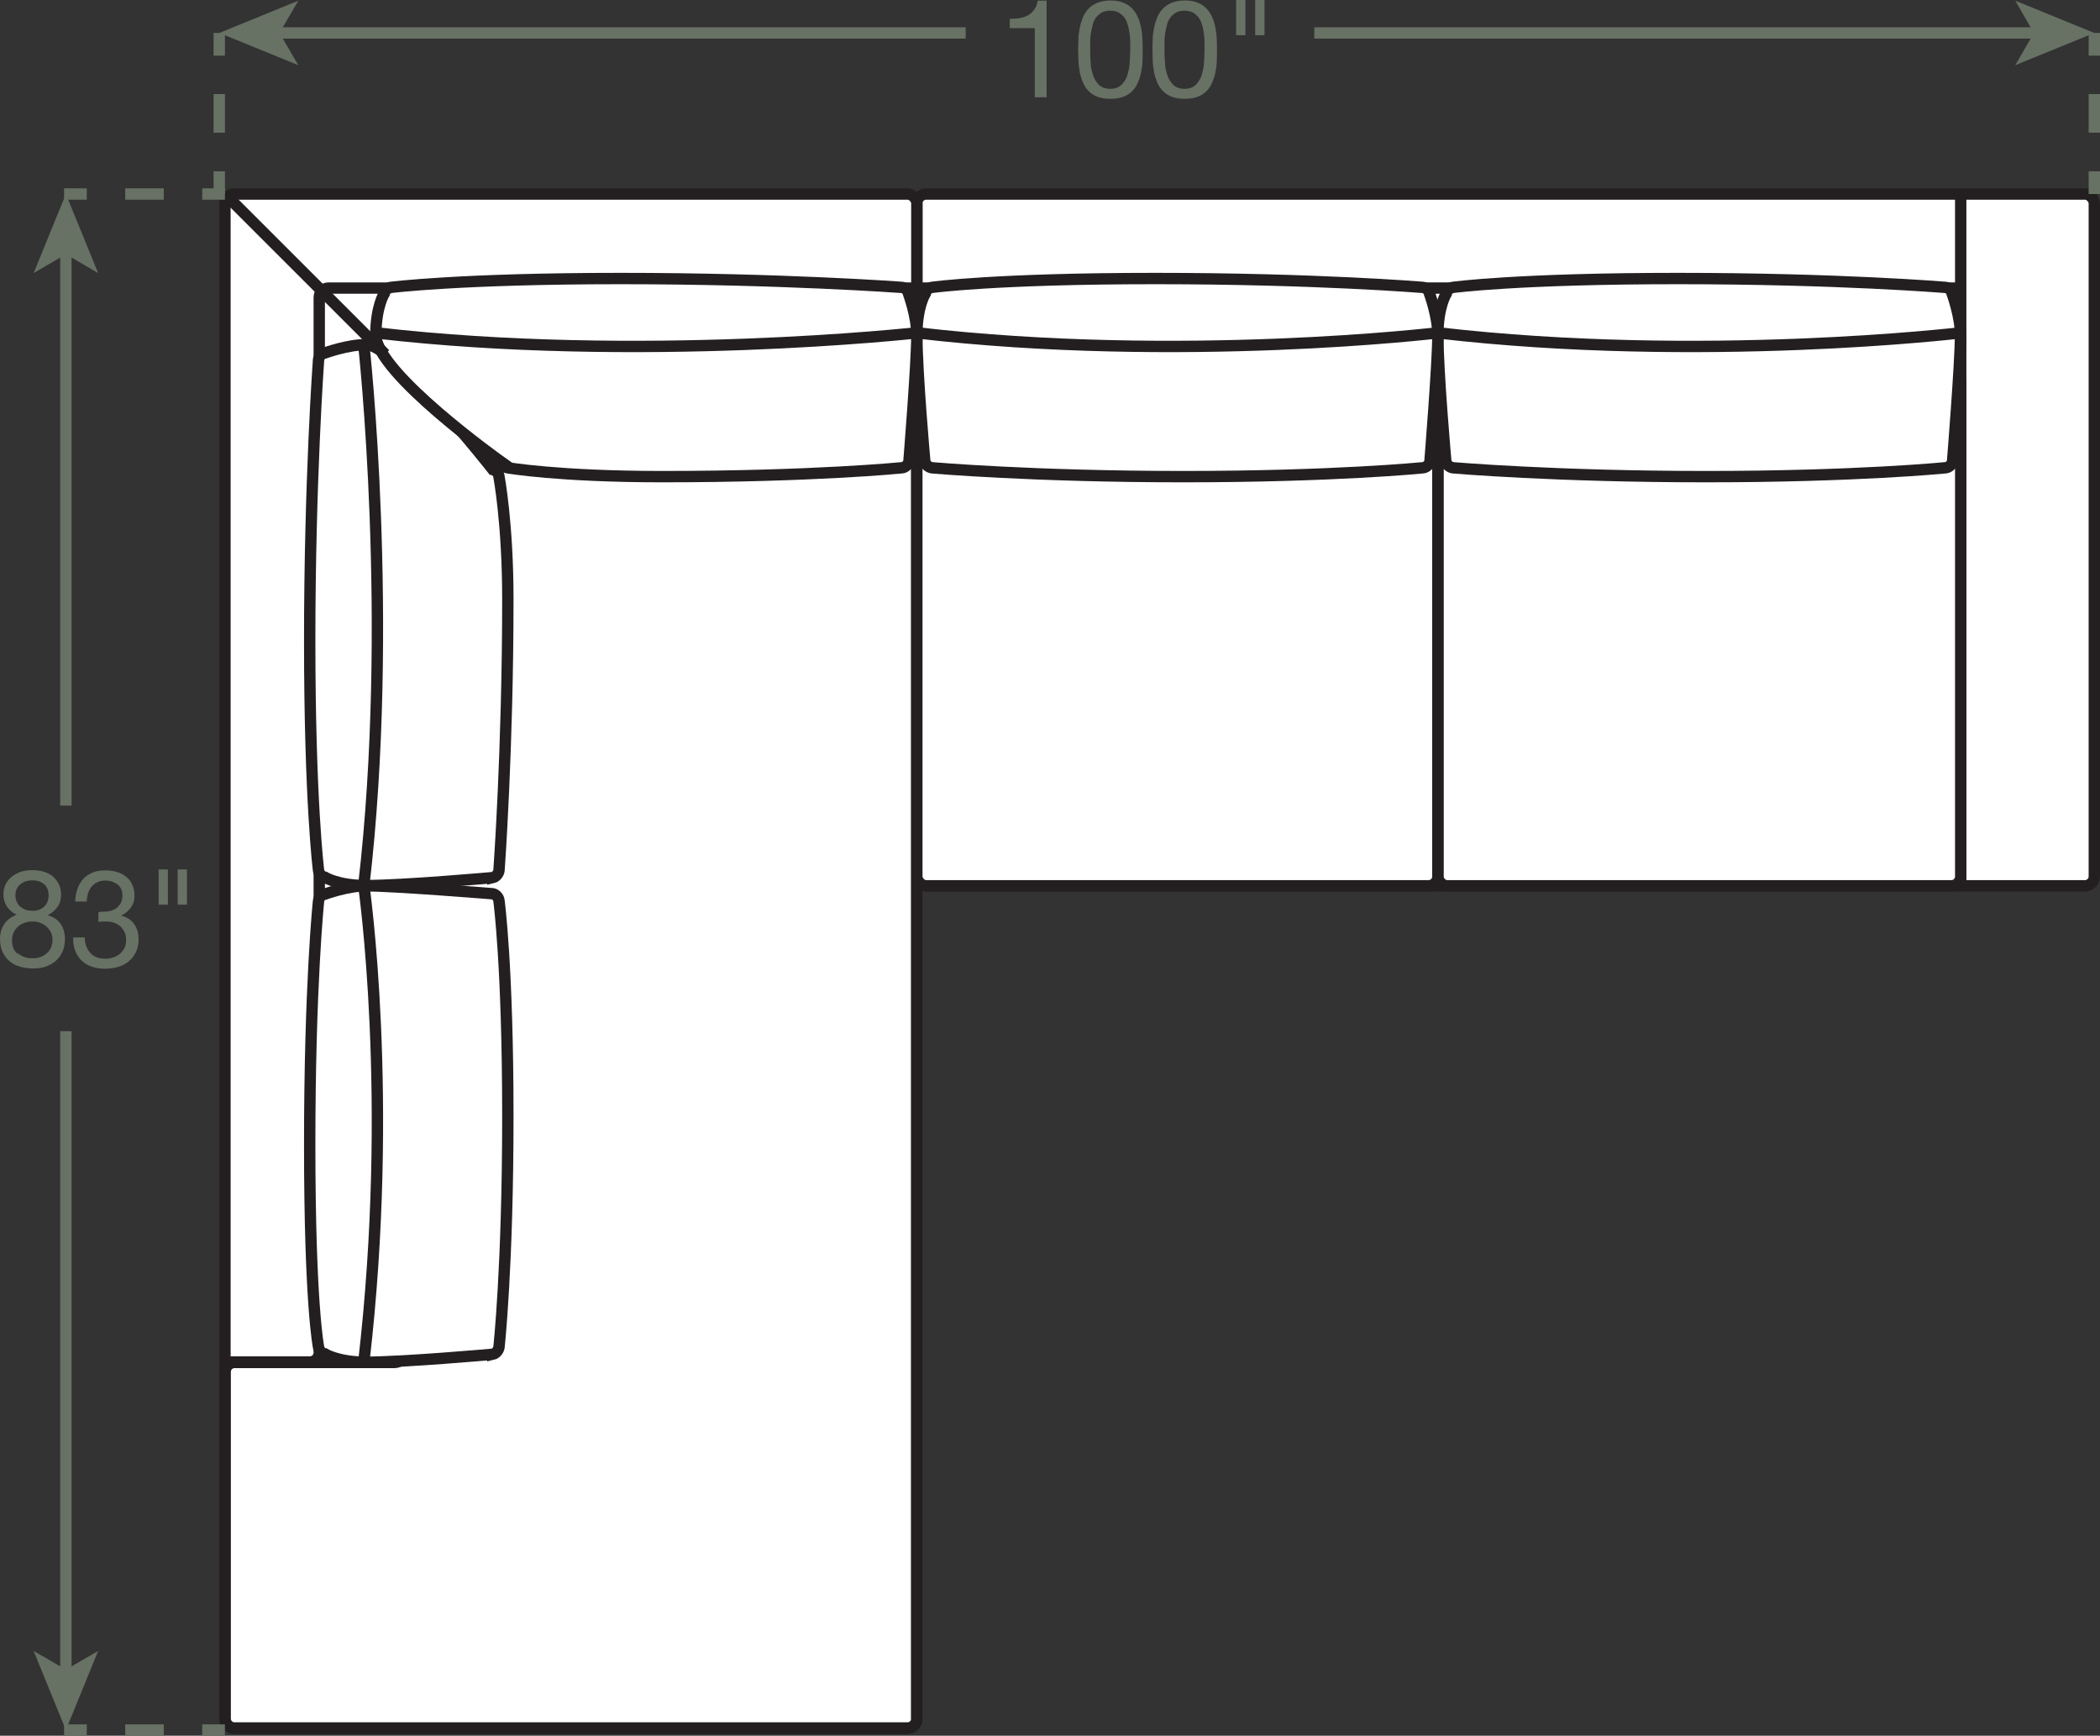 <?xml version="1.0" encoding="UTF-8"?><svg id="Layer_2" xmlns="http://www.w3.org/2000/svg" viewBox="0 0 92.42 76.4"><rect x="0" y="0" width="92.42" height="76.4" fill="#333333" stroke="none"/><defs><style>.cls-1{stroke:#d35724;stroke-dasharray:0 .59;}.cls-1,.cls-2,.cls-3,.cls-4,.cls-5,.cls-6{fill:none;}.cls-1,.cls-2,.cls-3,.cls-4,.cls-5,.cls-6,.cls-7{stroke-width:.5px;}.cls-2{stroke-dasharray:0 0 1.7 1.7;}.cls-2,.cls-4,.cls-5,.cls-6{stroke:#677164;}.cls-3,.cls-7{stroke:#231f20;}.cls-5{stroke-dasharray:0 0 1.7 1.7;}.cls-6{stroke-dasharray:0 0 1.7 1.7;}.cls-7,.cls-8{fill:#fff;}.cls-8,.cls-9{stroke-width:0px;}.cls-9{fill:#677164;}</style></defs><g id="Layer_1-2"><rect class="cls-8" x="40.35" y="8.54" width="51.82" height="30.45" rx=".41" ry=".41"/><rect class="cls-3" x="40.35" y="8.54" width="51.82" height="30.45" rx=".41" ry=".41"/><rect class="cls-8" x="9.9" y="8.54" width="30.45" height="67.53" rx=".41" ry=".41"/><rect class="cls-3" x="9.9" y="8.54" width="30.45" height="67.53" rx=".41" ry=".41"/><line class="cls-1" x1="40.35" y1="38.57" x2="40.35" y2="45.62"/><line class="cls-3" x1="86.29" y1="38.98" x2="86.29" y2="8.54"/><line class="cls-3" x1="86.29" y1="12.68" x2="40.35" y2="12.68"/><line class="cls-3" x1="86.29" y1="16.42" x2="40.35" y2="16.42"/><rect class="cls-8" x="63.28" y="16.42" width="23.01" height="22.57" rx=".41" ry=".41"/><rect class="cls-3" x="63.28" y="16.42" width="23.01" height="22.57" rx=".41" ry=".41"/><rect class="cls-8" x="40.35" y="16.42" width="22.93" height="22.57" rx=".41" ry=".41"/><rect class="cls-3" x="40.35" y="16.42" width="22.93" height="22.57" rx=".41" ry=".41"/><path class="cls-3" d="m40.35,12.68H14.46c-.23,0-.41.19-.41.41v46.45c0,.23-.19.41-.41.41h-3.73"/><line class="cls-3" x1="40.35" y1="16.42" x2="16.54" y2="16.42"/><path class="cls-8" d="m40.35,75.65c0,.23-.19.41-.41.41H10.32c-.23,0-.41-.19-.41-.41v-15.27c0-.23.19-.41.41-.41h7.05c.23,0,.41-.19.41-.41V16.83c0-.23.19-.41.41-.41h21.74c.23,0,.41.19.41.41v58.82Z"/><path class="cls-3" d="m40.35,75.65c0,.23-.19.41-.41.41H10.32c-.23,0-.41-.19-.41-.41v-15.27c0-.23.19-.41.41-.41h7.05c.23,0,.41-.19.41-.41V16.83c0-.23.19-.41.41-.41h21.74c.23,0,.41.19.41.41v58.82Z"/><path class="cls-7" d="m63.63,20.32c.03.13.17.25.31.27,0,0,4.51.39,11.14.39s10.54-.39,10.54-.39c.14-.01.28-.13.31-.27,0,0,.35-4.32.35-5.57,0-.83-.37-1.83-.37-1.83-.02-.13-.15-.26-.29-.27,0,0-4.73-.39-11.78-.39s-9.9.39-9.9.39c-.14.02-.27.14-.29.27,0,0-.37.58-.37,1.83,0,1.66.35,5.57.35,5.57Z"/><path class="cls-3" d="m86.29,14.65s-11.39,1.35-23.01,0"/><path class="cls-7" d="m40.7,20.32c.03.13.17.25.31.27,0,0,4.44.39,11.07.39,6.64,0,10.54-.39,10.54-.39.14-.01.28-.13.31-.27,0,0,.35-4.32.35-5.57,0-.83-.37-1.83-.37-1.83-.02-.13-.15-.26-.29-.27,0,0-4.73-.39-11.78-.39s-9.83.39-9.83.39c-.14.02-.27.14-.29.27,0,0-.37.58-.37,1.83,0,1.66.35,5.57.35,5.57Z"/><path class="cls-3" d="m63.28,14.65s-11.32,1.35-22.93,0"/><path class="cls-7" d="m21.69,59.61c.13-.03.25-.17.27-.31,0,0,.39-3.53.39-10.16s-.39-9.49-.39-9.49c-.01-.14-.13-.28-.27-.31,0,0-4.32-.35-5.57-.35-.83,0-1.83.37-1.83.37-.13.02-.26.15-.27.29,0,0-.39,3.68-.39,10.73s.39,8.92.39,8.92c.02.14.14.27.27.29,0,0,.58.37,1.83.37,1.66,0,5.57-.35,5.57-.35Z"/><path class="cls-3" d="m16.01,38.98s1.35,9.36,0,20.98"/><path class="cls-7" d="m21.69,38.63c.13-.03.25-.17.27-.31,0,0,.39-5.32.39-11.95,0-3.32-.39-5.39-.39-5.39-.01-.14-.13-.28-.27-.31,0,0-4.32-5.5-5.57-5.5-.83,0-1.83.37-1.83.37-.13.02-.26.15-.27.29,0,0-.39,5.31-.39,12.37s.39,10.12.39,10.12c.02.14.14.27.27.29,0,0,.58.37,1.83.37,1.66,0,5.57-.35,5.57-.35Z"/><path class="cls-3" d="m16.01,15.17s1.35,12.2,0,23.81"/><path class="cls-7" d="m22.03,20.32c.03.13.17.25.31.27,0,0,2.24.39,6.81.39,6.64,0,10.54-.39,10.54-.39.14-.01.28-.13.31-.27,0,0,.35-4.32.35-5.57,0-.83-.37-1.83-.37-1.83-.02-.13-.15-.26-.29-.27,0,0-5.31-.39-12.37-.39s-10.12.39-10.12.39c-.14.02-.27.14-.29.27,0,0-.37.58-.37,1.83,0,1.66,5.5,5.57,5.5,5.57Z"/><path class="cls-3" d="m40.35,14.65s-12.2,1.35-23.81,0"/><line class="cls-3" x1="9.9" y1="8.54" x2="16.95" y2="15.59"/><line class="cls-4" x1="92.17" y1="1.45" x2="92.17" y2="2.45"/><line class="cls-2" x1="92.17" y1="4.14" x2="92.17" y2="6.69"/><line class="cls-4" x1="92.17" y1="7.54" x2="92.17" y2="8.54"/><line class="cls-4" x1="9.65" y1="1.45" x2="9.65" y2="2.45"/><line class="cls-2" x1="9.65" y1="4.14" x2="9.65" y2="6.69"/><line class="cls-4" x1="9.65" y1="7.54" x2="9.65" y2="8.54"/><path class="cls-9" d="m45.54,4.28V1.24h-1.1v-.41c.14,0,.28-.01.42-.03.14-.02.26-.06.37-.12.11-.06.2-.14.28-.25.08-.1.13-.24.16-.4h.39v4.25h-.51Z"/><path class="cls-9" d="m47.46,1.71c0-.17.03-.33.06-.49.03-.16.08-.31.14-.46.06-.14.14-.27.25-.38.1-.11.23-.19.39-.26.16-.06.35-.1.57-.1s.41.03.57.1c.16.06.29.15.39.26.1.11.19.23.25.38.06.14.11.29.14.46.03.16.05.32.06.49,0,.17.01.33.01.49s0,.32-.01.49c0,.17-.03.33-.06.49-.03.16-.08.31-.14.45s-.14.27-.25.38-.23.19-.39.25c-.16.06-.35.09-.57.09s-.41-.03-.57-.09c-.16-.06-.29-.15-.39-.25s-.19-.23-.25-.38-.11-.29-.14-.45c-.03-.16-.05-.32-.06-.49,0-.17-.01-.33-.01-.49s0-.32.01-.49Zm.54,1.02c0,.2.04.38.1.56.05.17.14.32.26.44.12.12.29.18.5.18s.38-.06.5-.18c.12-.12.21-.27.26-.44.05-.17.09-.36.1-.56.01-.2.02-.38.02-.54,0-.1,0-.22,0-.35,0-.12-.01-.25-.03-.38-.02-.13-.04-.25-.08-.37-.03-.12-.08-.23-.15-.32-.07-.09-.15-.16-.25-.22-.1-.05-.22-.08-.37-.08s-.27.03-.37.08c-.1.06-.18.13-.25.22-.07.09-.12.19-.15.32-.03.12-.06.24-.08.37-.02.12-.03.25-.03.38,0,.13,0,.24,0,.35,0,.16,0,.34.02.54Z"/><path class="cls-9" d="m50.73,1.71c0-.17.03-.33.06-.49.03-.16.08-.31.14-.46.06-.14.14-.27.25-.38.1-.11.23-.19.39-.26.16-.06.35-.1.57-.1s.41.03.57.1c.16.06.29.15.39.26.1.11.19.23.25.38.06.14.11.29.14.46.03.16.05.32.06.49,0,.17.01.33.01.49s0,.32-.01.49c0,.17-.03.33-.06.49-.03.16-.08.31-.14.45s-.14.27-.25.38-.23.19-.39.25c-.16.06-.35.09-.57.09s-.41-.03-.57-.09c-.16-.06-.29-.15-.39-.25s-.19-.23-.25-.38-.11-.29-.14-.45c-.03-.16-.05-.32-.06-.49,0-.17-.01-.33-.01-.49s0-.32.01-.49Zm.54,1.02c0,.2.04.38.1.56.05.17.14.32.26.44.12.12.29.18.5.18s.38-.06.5-.18c.12-.12.21-.27.26-.44.05-.17.09-.36.1-.56.01-.2.02-.38.02-.54,0-.1,0-.22,0-.35,0-.12-.01-.25-.03-.38-.02-.13-.04-.25-.08-.37-.03-.12-.08-.23-.15-.32-.07-.09-.15-.16-.25-.22-.1-.05-.22-.08-.37-.08s-.27.03-.37.08c-.1.06-.18.13-.25.22-.07.09-.12.19-.15.32-.03.12-.06.24-.08.37-.02.12-.03.25-.03.38,0,.13,0,.24,0,.35,0,.16,0,.34.02.54Z"/><path class="cls-9" d="m54.81,0v1.55h-.41V0h.41Zm.84,0v1.55h-.41V0h.41Z"/><line class="cls-4" x1="12.12" y1="1.45" x2="42.5" y2="1.45"/><polygon class="cls-9" points="9.65 1.45 13.13 2.87 12.3 1.45 13.13 .03 9.65 1.45"/><line class="cls-4" x1="89.7" y1="1.45" x2="57.84" y2="1.45"/><polygon class="cls-9" points="92.17 1.45 88.69 .03 89.51 1.45 88.69 2.87 92.17 1.45"/><line class="cls-4" x1="9.9" y1="76.15" x2="8.9" y2="76.15"/><line class="cls-6" x1="7.21" y1="76.15" x2="4.66" y2="76.15"/><line class="cls-4" x1="3.82" y1="76.15" x2="2.82" y2="76.15"/><line class="cls-4" x1="2.9" y1="11.01" x2="2.9" y2="35.46"/><polygon class="cls-9" points="2.9 8.54 1.48 12.02 2.9 11.19 4.32 12.02 2.9 8.54"/><line class="cls-4" x1="9.9" y1="8.54" x2="8.9" y2="8.54"/><line class="cls-5" x1="7.21" y1="8.54" x2="4.66" y2="8.54"/><line class="cls-4" x1="3.82" y1="8.54" x2="2.82" y2="8.54"/><line class="cls-4" x1="2.9" y1="73.68" x2="2.9" y2="45.39"/><polygon class="cls-9" points="2.9 76.15 4.32 72.67 2.9 73.49 1.48 72.67 2.9 76.15"/><path class="cls-9" d="m.25,38.92c.07-.13.16-.25.28-.34.12-.09.25-.16.4-.21.15-.05.31-.07.47-.07.23,0,.43.03.59.09.16.06.3.14.4.25.1.1.18.22.23.35.05.13.07.26.07.4,0,.19-.05.37-.16.53-.11.16-.25.28-.43.36.26.08.45.21.57.39.12.18.19.4.19.67,0,.21-.04.39-.11.55-.07.16-.17.29-.3.41-.13.11-.27.19-.45.25-.17.06-.36.08-.55.08s-.39-.03-.57-.08c-.18-.05-.33-.13-.46-.24s-.23-.24-.31-.41c-.07-.16-.11-.35-.11-.57,0-.25.06-.47.19-.66.13-.19.31-.32.55-.41-.18-.07-.32-.19-.43-.35-.11-.16-.16-.34-.16-.53,0-.18.03-.33.1-.46Zm.54,3.04c.17.15.39.22.65.22.13,0,.25-.02.35-.06.11-.04.2-.1.28-.17.08-.07.14-.16.18-.26s.06-.21.06-.33-.02-.22-.07-.32c-.05-.1-.11-.18-.19-.25-.08-.07-.17-.13-.28-.17-.11-.04-.22-.06-.34-.06s-.24.02-.35.06-.21.09-.29.17-.15.16-.19.26c-.05.1-.07.21-.07.34,0,.26.08.46.25.6Zm-.04-2.25c.04.09.09.16.16.21.07.06.15.1.24.13.09.03.19.04.29.04.2,0,.37-.06.5-.18.13-.12.2-.29.2-.5s-.07-.38-.2-.49c-.13-.11-.3-.17-.51-.17-.1,0-.2.01-.29.04-.09.03-.17.07-.24.13-.07.06-.12.12-.16.2s-.06.17-.06.28c0,.12.02.22.06.3Z"/><path class="cls-9" d="m4.4,40.13h.17c.11,0,.21-.02.31-.04.1-.03.18-.07.26-.13.07-.06.13-.13.18-.22.04-.09.07-.19.07-.3,0-.23-.07-.4-.22-.51s-.32-.17-.54-.17c-.14,0-.25.02-.36.08-.1.05-.19.12-.25.2-.07.08-.11.18-.15.29-.03.11-.05.23-.05.35h-.51c0-.2.04-.39.1-.56.06-.17.14-.31.25-.43.11-.12.24-.21.41-.28.16-.07.35-.1.56-.1.18,0,.35.02.51.07s.29.11.41.21c.12.09.21.21.27.35.07.14.1.31.1.51s-.06.36-.17.51c-.11.15-.25.26-.42.34h0c.26.07.45.19.58.38.13.19.19.41.19.67,0,.21-.04.4-.12.56s-.18.3-.32.41c-.13.11-.29.19-.46.24-.18.05-.37.08-.57.08-.22,0-.41-.03-.59-.09-.18-.06-.33-.15-.45-.27s-.22-.26-.28-.43c-.07-.17-.1-.37-.09-.59h.51c0,.28.09.5.24.68.15.17.37.26.67.26.12,0,.24-.02.35-.06.11-.04.21-.09.29-.16.08-.07.15-.16.2-.26.05-.1.07-.22.07-.34s-.02-.25-.07-.35c-.05-.1-.11-.19-.19-.26-.08-.07-.17-.12-.29-.16-.11-.03-.23-.05-.36-.05-.11,0-.21,0-.31.02v-.43s.04,0,.05,0Z"/><path class="cls-9" d="m7.39,38.27v1.55h-.41v-1.55h.41Zm.84,0v1.55h-.41v-1.55h.41Z"/></g></svg>
